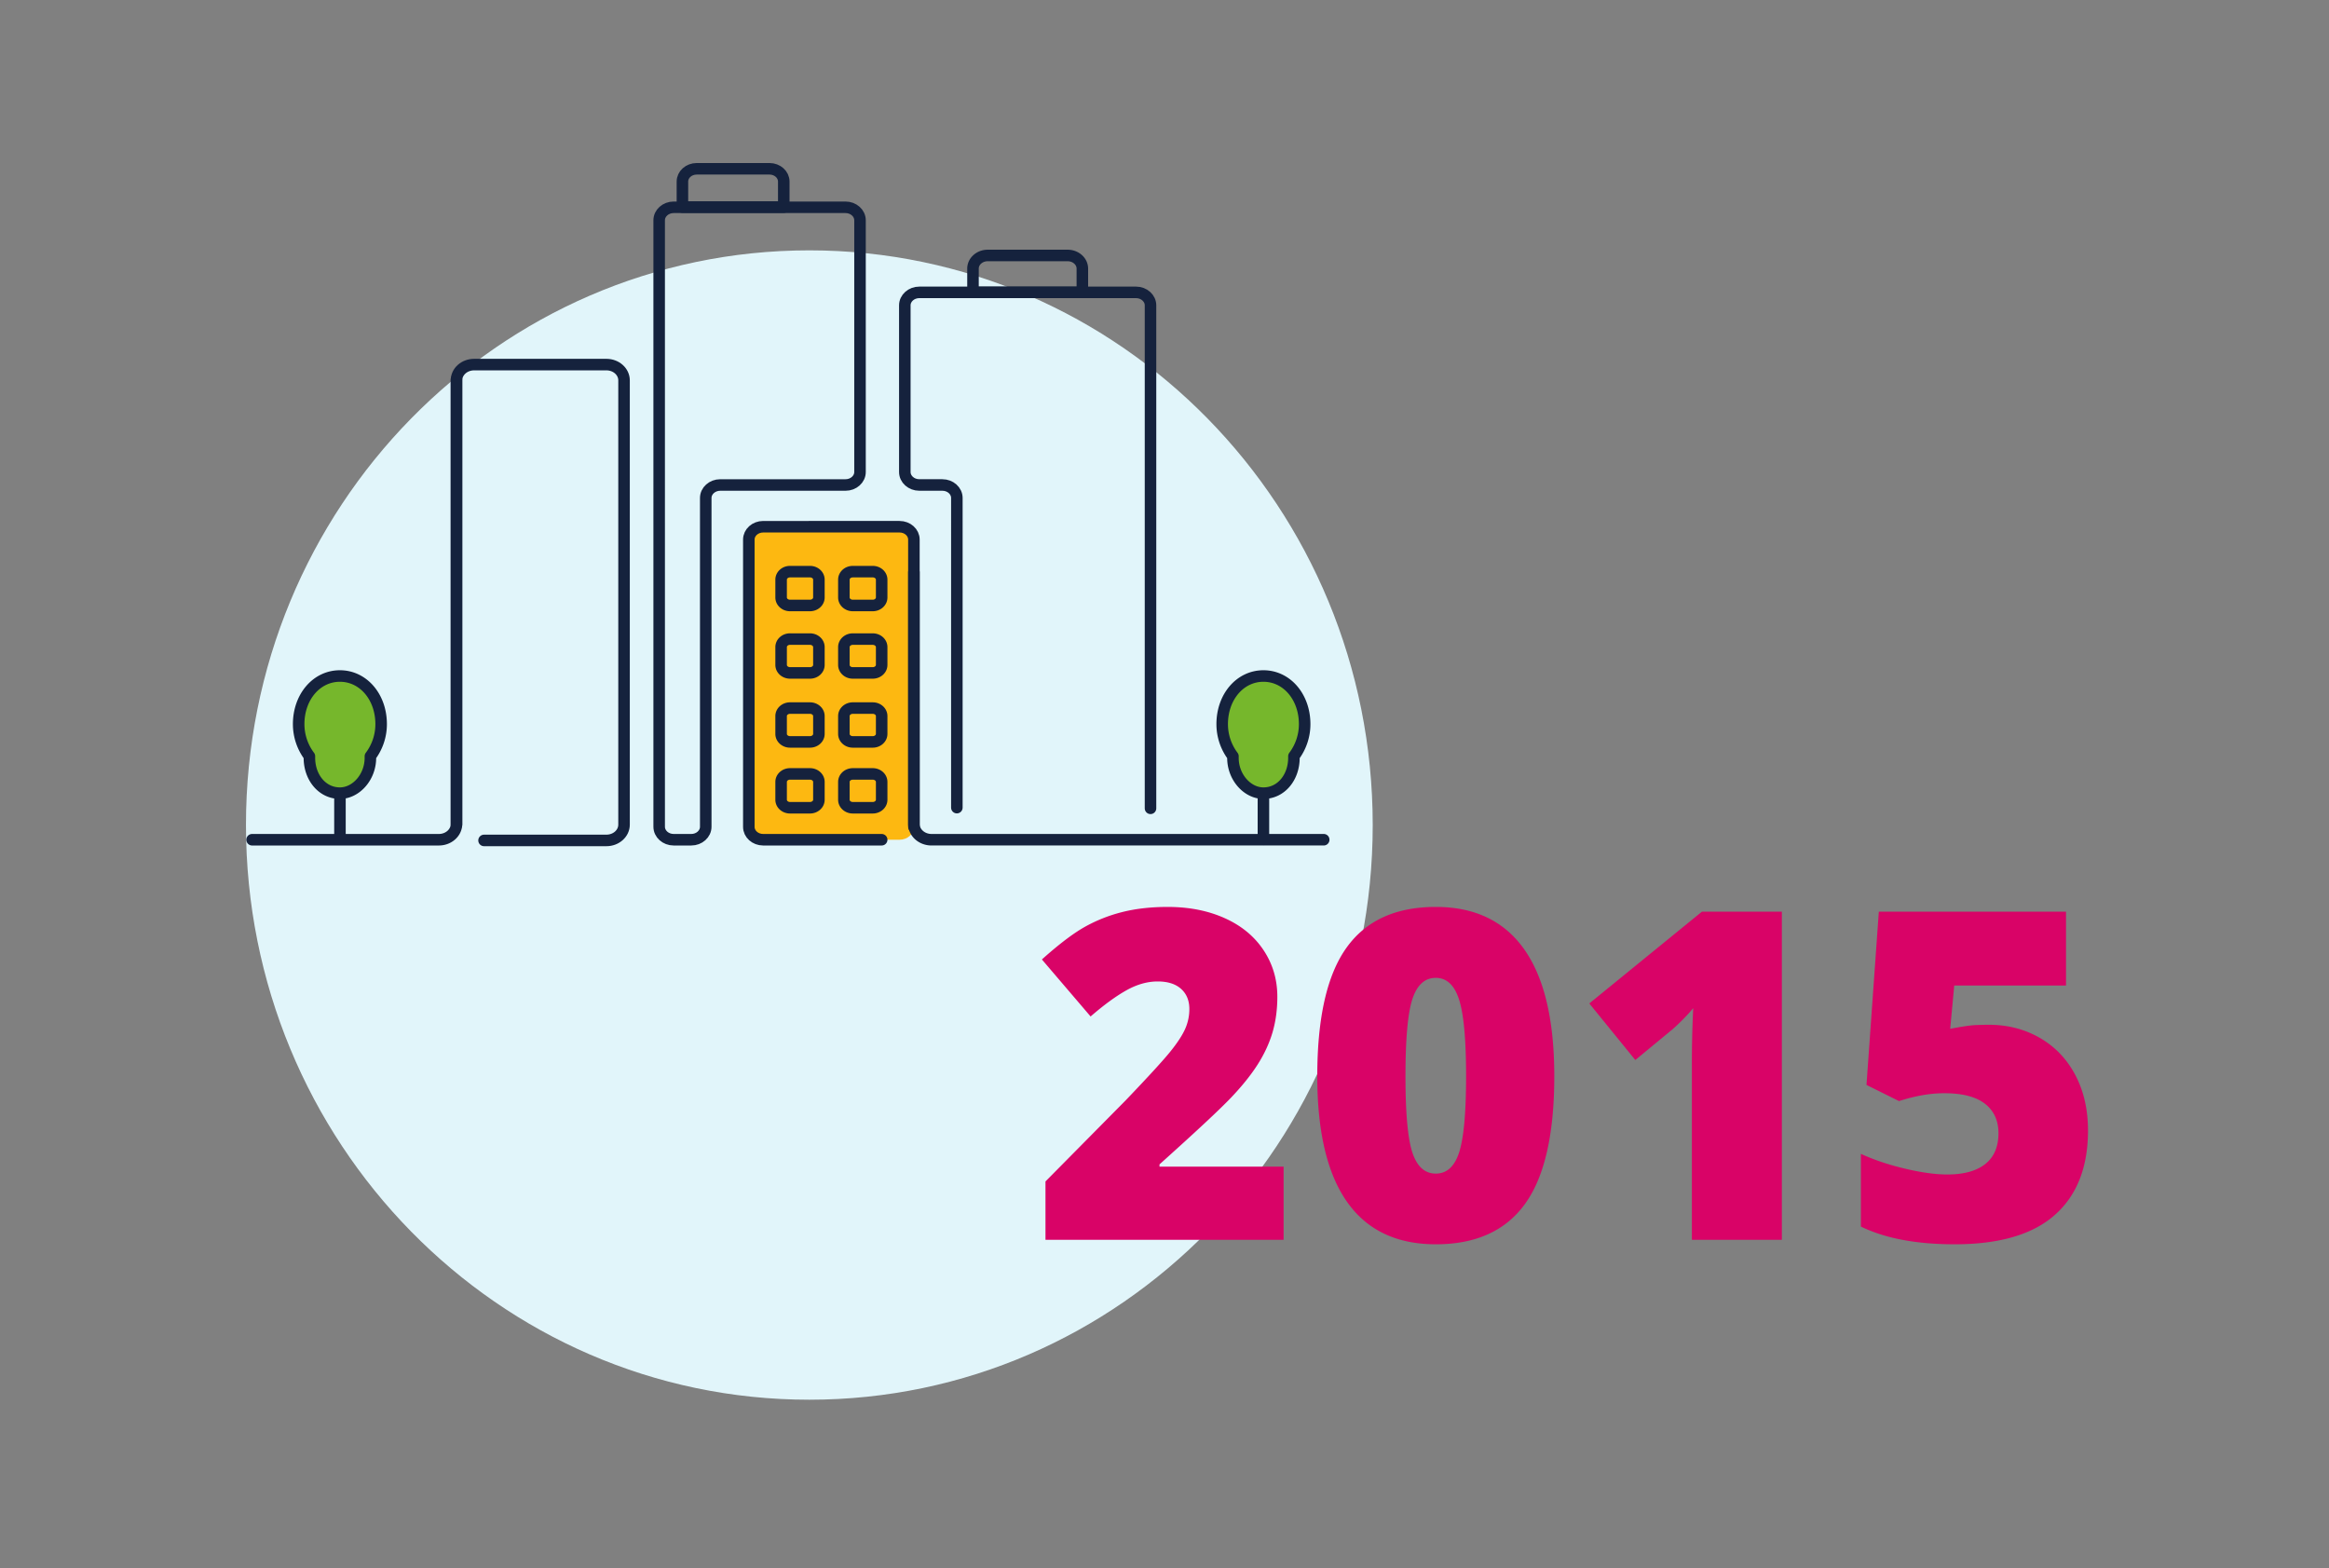 <?xml version="1.0" encoding="UTF-8"?>
<svg xmlns="http://www.w3.org/2000/svg" width="303" height="204">
  <rect width="100%" height="100%" fill="#808080" stroke="none"/>
  <g fill="none" fill-rule="evenodd">
    <path fill="#E1F5FA" d="M178.589 107.328c0 41.289-32.815 74.76-73.294 74.76-40.48 0-73.295-33.471-73.295-74.76 0-41.29 32.815-74.76 73.295-74.76 40.48 0 73.294 33.47 73.294 74.76"></path>
    <path fill="#FDB811" d="M117.03 68.52H99.289c-1.031 0-1.867.749-1.867 1.672v37.376c0 .923.836 1.671 1.867 1.671h17.741c1.03 0 1.867-.748 1.867-1.67V70.191c0-.923-.836-1.671-1.867-1.671"></path>
    <path fill="#76B72C" d="M48.189 98.38v.207c0 2.507-1.868 4.594-3.968 4.594-2.33 0-3.968-2.087-3.968-4.594v-.207a6.962 6.962 0 0 1-1.397-4.173c0-3.551 2.332-6.266 5.365-6.266 3.034 0 5.365 2.715 5.365 6.266a6.944 6.944 0 0 1-1.397 4.173zm120.148 0v.207c0 2.507-1.868 4.594-3.968 4.594-2.33 0-3.967-2.087-3.967-4.594v-.207a6.962 6.962 0 0 1-1.398-4.173c0-3.551 2.332-6.266 5.365-6.266 3.034 0 5.365 2.715 5.365 6.266a6.944 6.944 0 0 1-1.397 4.173z"></path>
    <path stroke="#15223D" stroke-linecap="round" stroke-linejoin="round" stroke-width="1.5" d="M59.388 107.28v-57.8c0-1.132 1.026-2.05 2.29-2.05h17.219c1.265 0 2.29.918 2.29 2.05v57.8c0 1.132-1.025 2.05-2.29 2.05H62.973m24.672-82.363h22.354c1.043 0 1.888.757 1.888 1.69v32.745c0 .934-.845 1.69-1.888 1.69H93.705c-1.043 0-1.888.757-1.888 1.69v42.768c0 .933-.845 1.69-1.888 1.69h-2.283c-1.043 0-1.888-.757-1.888-1.69l-.001-78.893c0-.933.845-1.69 1.888-1.69z"></path>
    <path stroke="#15223D" stroke-linecap="round" stroke-linejoin="round" stroke-width="1.5" d="M118.897 107.568V70.192c0-.923-.836-1.671-1.867-1.671H99.29c-1.032 0-1.868.748-1.868 1.671v37.376c0 .923.836 1.672 1.867 1.672h15.416m9.781-4.177V64.78c0-.933-.845-1.689-1.888-1.689h-2.995c-1.042 0-1.887-.756-1.887-1.69V39.724c0-.933.844-1.69 1.886-1.69h28.191c1.042 0 1.887.757 1.887 1.69v65.43M90.64 21.958h9.47c1.026 0 1.857.744 1.857 1.662v3.319H88.783v-3.32c0-.917.83-1.66 1.857-1.66z"></path>
    <path stroke="#15223D" stroke-linecap="round" stroke-linejoin="round" stroke-width="1.5" d="M128.499 33.234h10.4c1.056 0 1.913.766 1.913 1.712v3.089h-14.227v-3.09c0-.945.857-1.711 1.914-1.711zM48.189 98.38v.207c0 2.507-1.868 4.594-3.968 4.594-2.33 0-3.968-2.087-3.968-4.594v-.207a6.962 6.962 0 0 1-1.397-4.173c0-3.551 2.332-6.266 5.365-6.266 3.034 0 5.365 2.715 5.365 6.266a6.944 6.944 0 0 1-1.397 4.173h0zm120.149 0v.207c0 2.507-1.637 4.594-3.968 4.594-2.1 0-3.967-2.087-3.967-4.594v-.207a6.962 6.962 0 0 1-1.398-4.173c0-3.551 2.332-6.266 5.365-6.266 3.034 0 5.365 2.715 5.365 6.266a6.944 6.944 0 0 1-1.397 4.173h0zm-65.556-24.015h2.596c.641 0 1.16.465 1.16 1.039v2.324c0 .573-.519 1.038-1.16 1.038h-2.596c-.64 0-1.16-.465-1.16-1.038v-2.324c0-.574.52-1.039 1.16-1.039zm8.168 0h2.592c.642 0 1.162.466 1.162 1.04v2.32c0 .575-.52 1.041-1.162 1.041h-2.592c-.642 0-1.163-.466-1.163-1.04v-2.32c0-.575.52-1.04 1.163-1.04zm-8.168 26.313h2.596c.641 0 1.16.465 1.16 1.039v2.324c0 .573-.519 1.038-1.16 1.038h-2.596c-.64 0-1.16-.465-1.16-1.038v-2.324c0-.574.52-1.039 1.16-1.039zm8.168 0h2.592c.642 0 1.162.466 1.162 1.04v2.32c0 .576-.52 1.041-1.162 1.041h-2.592c-.642 0-1.163-.465-1.163-1.04v-2.32c0-.575.52-1.04 1.163-1.04zm-8.168-8.564h2.596c.641 0 1.16.464 1.16 1.038v2.324c0 .573-.519 1.038-1.16 1.038h-2.596c-.64 0-1.16-.465-1.16-1.038v-2.324c0-.574.52-1.038 1.16-1.038zm8.168 0h2.592c.642 0 1.162.465 1.162 1.04v2.32c0 .574-.52 1.04-1.162 1.04h-2.592c-.642 0-1.163-.466-1.163-1.04v-2.32c0-.575.52-1.04 1.163-1.04zm-8.168-8.974h2.596c.641 0 1.16.464 1.16 1.038V86.5c0 .574-.519 1.039-1.16 1.039h-2.596c-.64 0-1.16-.465-1.16-1.039v-2.323c0-.574.52-1.039 1.16-1.039zm8.168 0h2.592c.642 0 1.162.465 1.162 1.04v2.32c0 .574-.52 1.04-1.162 1.04h-2.592c-.642 0-1.163-.466-1.163-1.04v-2.32c0-.575.52-1.04 1.163-1.04zM59.388 49.39v57.799c0 1.132-1.025 2.05-2.29 2.05m61.799-34.791v32.74c0 1.133 1.026 2.05 2.29 2.05h51.025M44.228 103.18v6.059m120.142-6.059v6.059m-131.573.001h24.301"></path>
    <path fill="#D90367" fill-rule="nonzero" d="M166.996 161.284v-9.519H150.85v-.292c4.73-4.243 7.82-7.124 9.27-8.643 1.45-1.518 2.614-2.963 3.49-4.336.876-1.372 1.523-2.769 1.942-4.19.418-1.421.628-2.969.628-4.643 0-2.238-.6-4.258-1.796-6.059-1.197-1.8-2.881-3.187-5.052-4.16-2.17-.974-4.638-1.46-7.402-1.46-2.2 0-4.18.223-5.942.671a19.813 19.813 0 0 0-4.89 1.942c-1.5.847-3.35 2.253-5.549 4.22l6.337 7.416c1.732-1.5 3.284-2.633 4.657-3.402 1.372-.769 2.73-1.153 4.073-1.153 1.304 0 2.317.32 3.037.963.72.643 1.08 1.519 1.08 2.628a6.31 6.31 0 0 1-.54 2.57c-.36.817-.998 1.796-1.912 2.934-.915 1.14-2.862 3.266-5.84 6.38l-10.425 10.542v7.591h30.981zm19.797.584c5.217 0 9.091-1.756 11.622-5.27 2.53-3.514 3.796-9.047 3.796-16.6 0-7.3-1.3-12.794-3.898-16.483-2.6-3.69-6.439-5.534-11.52-5.534-5.217 0-9.09 1.772-11.621 5.315-2.53 3.543-3.796 9.11-3.796 16.702 0 7.241 1.295 12.697 3.884 16.366 2.589 3.67 6.433 5.504 11.533 5.504zm0-9.197c-1.42 0-2.433-.906-3.036-2.716-.604-1.81-.906-5.13-.906-9.957 0-4.867.302-8.215.906-10.045.603-1.83 1.615-2.744 3.036-2.744s2.434.949 3.037 2.846c.604 1.898.905 5.213.905 9.943 0 4.71-.297 8-.89 9.87-.594 1.868-1.611 2.803-3.052 2.803zm45.026 8.613v-42.69h-10.395l-14.658 11.943 5.986 7.359 4.847-4c1.07-.955 1.966-1.87 2.686-2.746a148.013 148.013 0 0 0-.175 7.534v22.6h11.71zm22.484.584c5.82 0 10.166-1.275 13.037-3.825 2.872-2.55 4.307-6.21 4.307-10.979 0-2.725-.55-5.13-1.65-7.212-1.1-2.083-2.637-3.694-4.613-4.833-1.976-1.138-4.19-1.708-6.643-1.708-.545 0-1.139.015-1.781.044-.642.03-1.723.19-3.241.482l.525-5.636h14.542v-9.606h-24.353l-1.606 22.542 4.234 2.102c2.103-.681 4.059-1.022 5.87-1.022 2.374 0 4.146.458 5.314 1.372 1.168.915 1.752 2.19 1.752 3.826 0 1.771-.575 3.11-1.723 4.015-1.149.905-2.794 1.357-4.935 1.357-1.538 0-3.372-.253-5.504-.759-2.132-.506-4.044-1.148-5.738-1.927v9.46c3.154 1.538 7.222 2.307 12.206 2.307z"></path>
  </g>
</svg>
